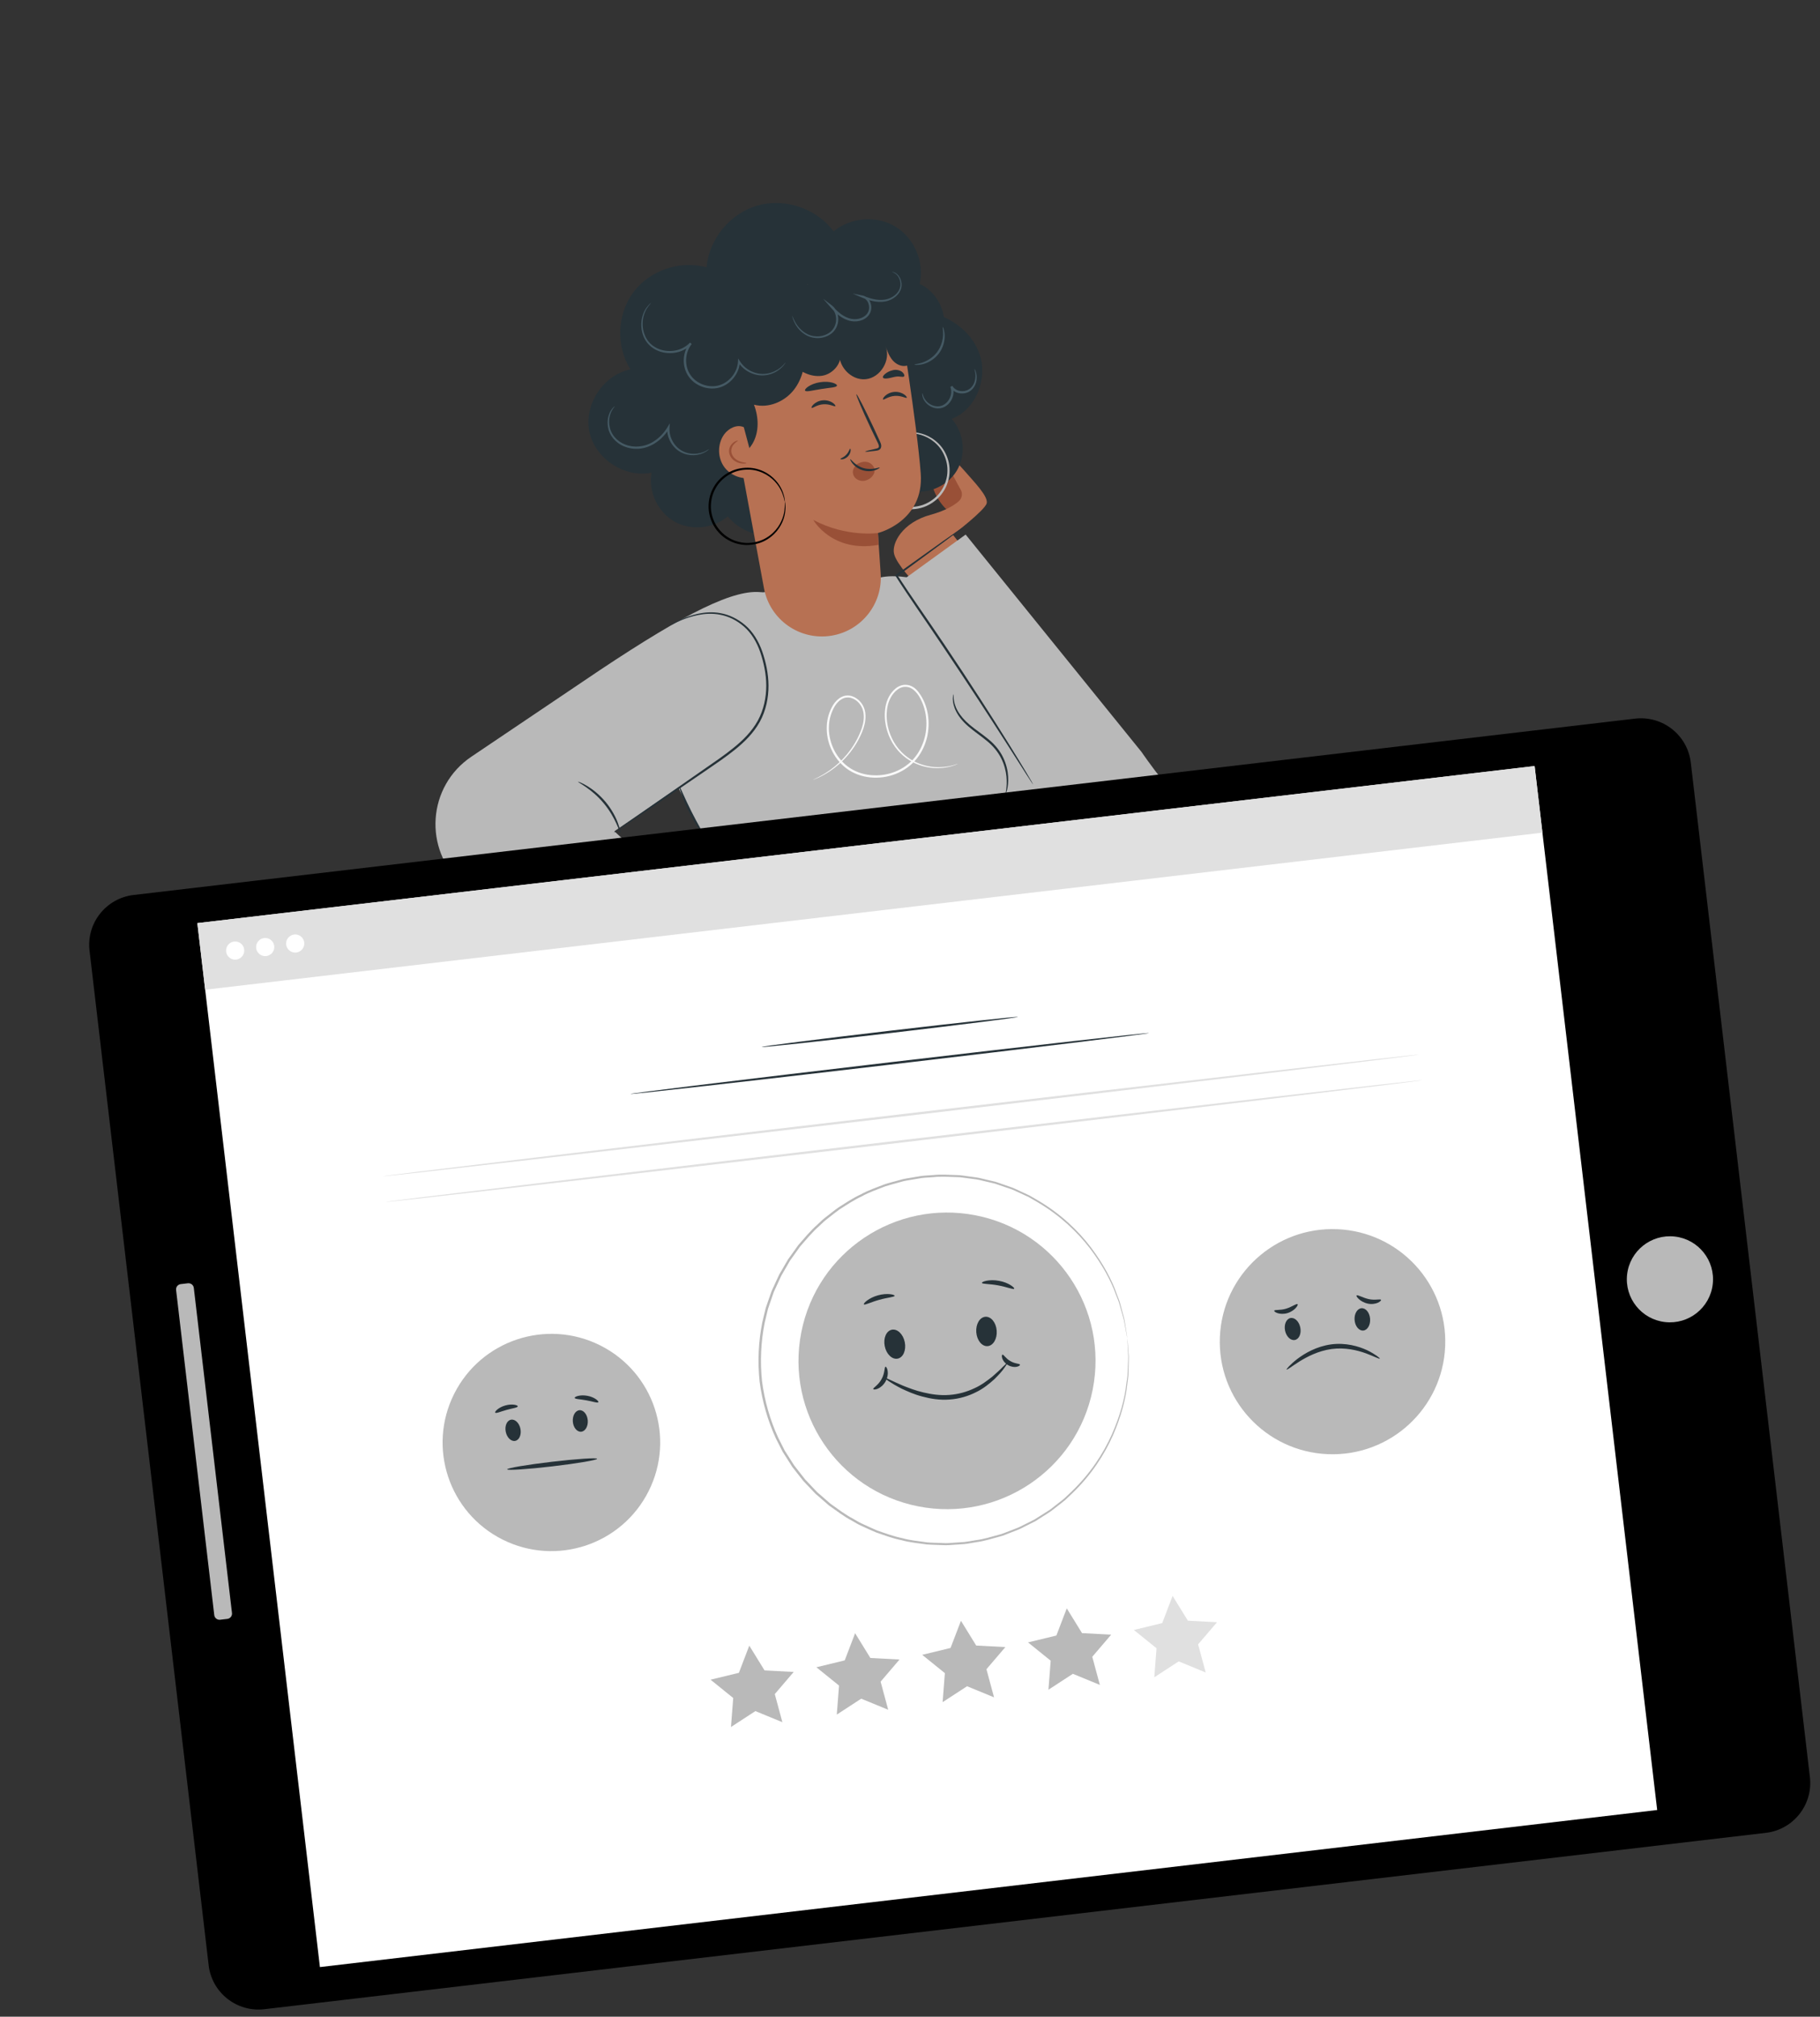 <svg width="408" height="452" viewBox="0 0 408 452" fill="none" xmlns="http://www.w3.org/2000/svg">
<rect x="0" y="0" width="408" height="452" fill="#333333" stroke="none"/>
<g clip-path="url(#clip0_3745_35412)">
<path d="M157.77 187.177C157.77 187.177 155.181 182.782 154.674 181.812C153.311 179.157 144.41 161.34 145.688 158.335C151.592 144.44 156.27 134.494 170.943 132.771L196.827 129.554C196.827 129.554 220.789 121.679 244.623 175.379L157.77 187.177Z" fill="#B9B9B9"/>
<path d="M103.681 198.265L136.734 186.988L174.146 161.369L170.946 132.779C164.773 131.837 153.804 137.323 134.431 150.221L105.669 169.596C95.817 176.226 94.841 190.338 103.681 198.265Z" fill="#B9B9B9"/>
<path d="M186.506 244.607C185.823 243.059 186.041 241.984 188.478 242.492C193.857 243.617 198.413 242.513 199.429 241.373C200.445 240.234 199.173 238.441 197.516 238.802C196.175 239.097 193.775 238.908 191.981 238.687C190.496 238.509 189.053 238.099 187.719 237.452C186.563 236.891 185.547 236.353 184.653 235.86C184.653 235.86 179.481 232.975 177.654 230.384L162.108 239.312L165.705 247.187C165.705 247.187 167.124 251.905 171.983 252.875C176.842 253.844 184.218 252.399 184.218 252.399C185.48 251.349 191.635 258.336 193.549 260.828C195.431 263.295 197.402 263.436 197.82 261.719C198.105 260.548 192.455 252.766 190.509 250.336C189.434 249.04 187.324 246.473 186.506 244.607Z" fill="#B77153"/>
<path d="M176.296 253.368C176.293 253.427 175.893 253.455 175.309 253.249C174.725 253.043 173.97 252.553 173.407 251.775C172.844 250.998 172.615 250.132 172.6 249.506C172.586 248.88 172.74 248.519 172.8 248.531C172.948 248.533 172.773 250.055 173.833 251.47C174.837 252.912 176.338 253.226 176.296 253.368Z" fill="#995037"/>
<path d="M181.494 252.954C181.481 253.014 181.109 253.019 180.552 252.8C179.997 252.59 179.291 252.095 178.761 251.353C178.231 250.601 178.016 249.773 177.995 249.177C177.974 248.581 178.11 248.231 178.17 248.244C178.318 248.246 178.193 249.693 179.179 251.058C180.138 252.446 181.546 252.811 181.494 252.954Z" fill="#995037"/>
<path d="M102.582 197.267C102.582 197.267 161.538 250.785 161.364 249.805C161.19 248.825 182.49 228.658 182.49 228.658L124.429 174.064L102.582 197.267Z" fill="#B9B9B9"/>
<path d="M132.723 181.85C132.732 181.839 132.872 181.941 133.133 182.155C133.428 182.415 133.79 182.735 134.228 183.115C135.218 184.019 136.561 185.244 138.189 186.731C141.517 189.802 146.095 194.061 151.131 198.796C156.167 203.531 160.702 207.844 163.978 210.98C165.564 212.52 166.862 213.78 167.826 214.717C168.238 215.129 168.583 215.471 168.852 215.754C169.086 215.991 169.2 216.125 169.182 216.137C169.173 216.148 169.034 216.046 168.773 215.832C168.477 215.572 168.115 215.252 167.677 214.872C166.687 213.968 165.344 212.742 163.716 211.256C160.388 208.185 155.801 203.927 150.764 199.182C145.727 194.448 141.193 190.135 137.916 186.998C136.33 185.458 135.033 184.198 134.068 183.262C133.656 182.849 133.311 182.507 133.042 182.225C132.829 181.995 132.716 181.871 132.723 181.85Z" fill="#B9B9B9"/>
<path d="M225.447 177.924C225.337 177.907 225.852 176.435 225.618 174.029C225.498 172.837 225.165 171.424 224.469 170.015C223.772 168.596 222.677 167.224 221.245 166.068C219.829 164.891 218.338 163.908 217.112 162.836C215.868 161.776 214.924 160.602 214.361 159.491C213.789 158.381 213.601 157.363 213.597 156.667C213.604 155.97 213.728 155.602 213.748 155.61C213.863 155.586 213.473 157.201 214.686 159.325C215.27 160.365 216.205 161.471 217.425 162.485C218.645 163.509 220.135 164.482 221.583 165.685C223.048 166.867 224.212 168.329 224.909 169.826C225.614 171.313 225.924 172.787 226.001 174.024C226.077 175.26 225.939 176.258 225.792 176.932C225.624 177.589 225.469 177.941 225.447 177.924Z" fill="#263238"/>
<path d="M149.985 140.282C149.973 140.264 150.221 140.117 150.699 139.835C151.177 139.563 151.899 139.184 152.85 138.749C153.813 138.331 155.017 137.876 156.483 137.557C157.941 137.258 159.678 137.074 161.548 137.433C163.414 137.763 165.368 138.672 167.061 140.121C168.765 141.578 170.063 143.682 170.879 146.028C171.685 148.376 172.264 150.956 172.279 153.681C172.282 156.388 171.724 159.249 170.323 161.788C168.912 164.337 166.848 166.335 164.757 168.022C162.648 169.722 160.498 171.161 158.461 172.558C154.396 175.34 150.73 177.84 147.629 179.96C144.57 182.026 142.076 183.712 140.301 184.911C139.462 185.461 138.797 185.902 138.295 186.235C137.83 186.535 137.581 186.682 137.579 186.663C137.567 186.644 137.792 186.471 138.236 186.144C138.715 185.794 139.367 185.325 140.183 184.738C141.934 183.503 144.393 181.772 147.416 179.652C150.496 177.515 154.138 174.978 158.179 172.159C160.205 170.754 162.363 169.304 164.435 167.619C166.508 165.953 168.508 163.992 169.871 161.537C171.223 159.083 171.772 156.311 171.777 153.672C171.77 151.024 171.206 148.481 170.435 146.179C169.644 143.878 168.414 141.855 166.784 140.438C165.163 139.019 163.289 138.121 161.481 137.784C159.679 137.417 157.977 137.558 156.545 137.834C155.105 138.121 153.898 138.547 152.93 138.926C151.965 139.323 151.24 139.673 150.747 139.918C150.257 140.171 149.987 140.301 149.985 140.282Z" fill="#263238"/>
<path d="M139.08 186.644C138.921 186.712 138.078 183.299 135.371 180.076C132.699 176.81 129.501 175.351 129.593 175.213C129.616 175.161 130.436 175.447 131.641 176.169C132.846 176.891 134.393 178.102 135.765 179.746C137.138 181.399 138.041 183.147 138.52 184.464C139.007 185.77 139.137 186.628 139.08 186.644Z" fill="#263238"/>
<path d="M214.687 171.203C214.687 171.203 214.337 171.401 213.617 171.633C212.898 171.864 211.799 172.13 210.359 172.162C208.928 172.193 207.131 171.953 205.246 171.125C203.371 170.305 201.435 168.796 200.102 166.559C198.781 164.351 197.987 161.433 198.505 158.4C198.779 156.886 199.483 155.352 200.802 154.285C201.448 153.758 202.33 153.409 203.214 153.492C204.115 153.543 204.94 154.044 205.544 154.67C207.85 157.322 208.638 161.192 207.909 164.858C207.525 166.688 206.754 168.486 205.536 170.002C204.33 171.526 202.673 172.722 200.822 173.449C197.123 174.913 192.771 174.493 189.732 172.211C186.702 169.918 185.184 166.193 185.341 162.761C185.394 161.038 185.926 159.377 186.783 157.971C187.232 157.281 187.807 156.655 188.547 156.264C189.275 155.854 190.161 155.78 190.935 156.013C192.474 156.489 193.545 157.825 193.876 159.228C194.21 160.65 193.953 162.054 193.556 163.277C192.693 165.713 191.403 167.699 190.073 169.258C188.742 170.807 187.373 171.948 186.189 172.745C184.997 173.552 184.005 174.06 183.313 174.357C182.968 174.516 182.694 174.607 182.517 174.686C182.338 174.756 182.243 174.787 182.242 174.777C182.241 174.768 182.324 174.719 182.501 174.639C182.677 174.55 182.94 174.44 183.274 174.274C183.942 173.94 184.921 173.413 186.082 172.59C187.243 171.767 188.563 170.622 189.855 169.077C191.138 167.534 192.39 165.562 193.21 163.171C193.59 161.978 193.817 160.647 193.486 159.332C193.179 158.054 192.171 156.838 190.816 156.429C190.145 156.233 189.396 156.301 188.761 156.66C188.123 157 187.591 157.573 187.175 158.22C186.377 159.539 185.876 161.128 185.824 162.773C185.679 166.056 187.169 169.628 190.046 171.791C192.924 173.955 197.097 174.357 200.647 172.959C202.422 172.261 203.999 171.134 205.144 169.675C206.3 168.225 207.051 166.499 207.425 164.748C207.777 162.98 207.772 161.176 207.387 159.485C207.199 158.644 206.926 157.823 206.561 157.061C206.215 156.288 205.768 155.575 205.208 154.994C204.649 154.412 203.942 153.995 203.18 153.947C202.425 153.879 201.672 154.163 201.089 154.634C199.894 155.588 199.192 157.054 198.935 158.467C198.413 161.383 199.158 164.208 200.423 166.365C201.7 168.54 203.555 170.028 205.371 170.855C207.199 171.69 208.949 171.955 210.364 171.956C213.22 171.934 214.676 171.106 214.687 171.203Z" fill="#FAFAFA"/>
<path d="M212.221 114.22C210.969 113.013 209.979 111.521 209.365 109.896C209.165 109.36 208.999 108.782 209.109 108.219C209.22 107.657 209.678 107.123 210.247 107.115C210.835 107.104 211.296 107.599 211.664 108.056C212.745 109.391 213.8 110.768 214.59 112.303C214.807 112.729 215.006 113.167 215.032 113.644C215.059 114.122 214.893 114.632 214.491 114.895C214.064 115.19 213.467 115.123 213.015 114.872C212.563 114.621 212.21 114.211 211.879 113.818" fill="#995037"/>
<path d="M214.593 112.851C213.53 111.162 212.468 109.482 211.405 107.792C211.091 107.289 210.764 106.768 210.677 106.19C210.588 105.602 210.804 104.93 211.332 104.662C211.796 104.43 212.372 104.559 212.79 104.863C213.208 105.157 213.506 105.603 213.802 106.029C214.301 106.765 214.79 107.502 215.289 108.238C215.694 108.838 216.099 109.448 216.318 110.138C216.537 110.828 216.541 111.622 216.162 112.236C215.782 112.849 214.95 113.212 214.286 112.917" fill="#995037"/>
<path d="M205.153 130.762C205.153 130.762 201.045 126.566 200.439 124.165C199.833 121.765 202.311 117.099 208.603 115.379C211.982 114.453 213.886 113.258 214.919 112.352C215.667 111.695 215.857 110.633 215.372 109.768C214.289 107.826 212.333 104.22 212.39 103.703C212.537 102.362 213.394 102.291 215.983 105.263C218.582 108.234 221.517 111.224 221.197 112.772C220.878 114.32 213.609 119.853 213.609 119.853L216.144 123.037L205.153 130.762Z" fill="#B77153"/>
<path d="M231.91 175.722L201.676 130.523L216.472 119.81L255.915 168.548C255.915 168.548 258.064 171.709 260.979 175.359L233.097 178.633" fill="#B9B9B9"/>
<path d="M215.763 118.295C215.774 118.304 215.685 118.383 215.515 118.52C215.308 118.682 215.056 118.878 214.74 119.121C214.009 119.668 213.015 120.413 211.769 121.344C209.146 123.27 205.483 125.966 201.097 129.188L201.15 128.888C204.115 133.474 207.877 138.74 211.737 144.496C217.462 153.005 222.466 160.813 226.014 166.517C227.793 169.369 229.196 171.695 230.161 173.299C230.616 174.079 230.983 174.693 231.254 175.162C231.501 175.594 231.617 175.825 231.607 175.826C231.589 175.838 231.436 175.621 231.162 175.212C230.863 174.756 230.477 174.154 229.986 173.398C228.939 171.765 227.484 169.493 225.702 166.701C222.08 161.045 217.031 153.271 211.307 144.772C207.459 139.025 203.715 133.746 200.785 129.127L200.665 128.945L200.838 128.827C205.271 125.667 208.969 123.016 211.616 121.126C212.886 120.232 213.913 119.523 214.658 119.004C214.985 118.779 215.249 118.601 215.468 118.457C215.661 118.346 215.762 118.285 215.763 118.295Z" fill="#263238"/>
<path d="M157.77 187.176C157.662 187.258 156.008 185.058 154.495 182.048C152.981 179.028 152.211 176.402 152.344 176.357C152.486 176.311 153.46 178.835 154.969 181.816C156.459 184.8 157.898 187.093 157.77 187.176Z" fill="#263238"/>
<path d="M203.602 109.916C207.647 110.981 212.291 109.112 214.464 105.531C216.638 101.961 216.162 96.985 213.342 93.883C218.73 91.828 221.439 85.026 219.657 79.556C217.875 74.086 212.34 70.293 206.606 69.74C204.41 69.527 202.136 69.745 200.132 70.667C198.128 71.589 196.43 73.279 195.774 75.387" fill="#263238"/>
<path d="M201.353 97.478C201.379 97.534 200.649 97.757 199.548 98.504C198.475 99.239 197.012 100.666 196.304 102.927C195.964 104.045 195.804 105.359 196.042 106.714C196.278 108.06 196.838 109.475 197.84 110.652C198.324 111.252 198.926 111.78 199.598 112.231C200.26 112.683 201.02 113.045 201.823 113.274C203.424 113.773 205.246 113.726 206.927 113.146C208.594 112.538 210.036 111.427 210.962 110.023C211.441 109.339 211.794 108.582 212.028 107.809C212.272 107.045 212.396 106.255 212.393 105.481C212.428 103.937 211.963 102.49 211.302 101.293C210.63 100.087 209.678 99.178 208.708 98.527C206.727 97.22 204.701 97.036 203.396 97.14C202.063 97.248 201.37 97.535 201.353 97.478C201.351 97.459 201.52 97.39 201.86 97.272C202.189 97.145 202.704 97.016 203.382 96.936C204.709 96.77 206.815 96.886 208.907 98.219C209.938 98.883 210.953 99.823 211.68 101.082C212.397 102.332 212.899 103.852 212.876 105.493C212.883 106.306 212.755 107.145 212.507 107.959C212.27 108.781 211.892 109.581 211.389 110.317C210.404 111.805 208.884 112.994 207.103 113.645C205.319 114.266 203.379 114.308 201.685 113.771C200.83 113.518 200.029 113.141 199.333 112.654C198.619 112.179 197.993 111.615 197.485 110.968C196.434 109.719 195.855 108.217 195.628 106.792C195.401 105.357 195.594 103.991 195.969 102.829C196.754 100.48 198.315 99.051 199.451 98.349C200.028 97.987 200.512 97.763 200.844 97.656C201.161 97.511 201.341 97.46 201.353 97.478Z" fill="#B9B9B9"/>
<path d="M203.76 81.737C207.746 81.043 211.082 77.572 211.613 73.566C212.145 69.561 209.842 65.339 206.173 63.631C207.276 58.803 205.001 53.401 200.768 50.818C196.535 48.235 190.673 48.688 186.881 51.87C183.096 46.743 175.992 44.311 169.849 46.053C163.707 47.794 158.933 53.573 158.391 59.924C152.488 58.263 145.656 60.576 141.99 65.499C138.322 70.412 138.047 77.605 141.327 82.781C135.265 84.032 130.876 90.668 132.119 96.731C133.36 102.785 139.997 107.175 146.071 105.941C145.298 110.152 147.428 114.737 151.147 116.871C154.865 119.004 159.908 118.52 163.156 115.725C165.83 119.089 170.532 120.725 174.719 119.733C178.916 118.749 182.39 115.193 183.281 110.988" fill="#263238"/>
<path d="M197.422 128.494C197.072 123.758 196.823 119.462 196.823 119.462C196.823 119.462 207.212 116.898 206.405 106.095C205.598 95.293 201.616 70.669 201.616 70.669L181.111 63.641L162.199 82.89L171.271 131.869C172.581 138.924 179.305 143.638 186.399 142.471C193.147 141.365 197.927 135.301 197.422 128.494Z" fill="#B77153"/>
<path d="M203.276 89.14C203.132 89.343 202.025 88.61 200.575 88.731C199.122 88.824 198.135 89.705 197.957 89.529C197.869 89.451 198.005 89.102 198.43 88.709C198.846 88.317 199.594 87.905 200.499 87.838C201.405 87.771 202.207 88.069 202.677 88.396C203.158 88.722 203.344 89.054 203.276 89.14Z" fill="#263238"/>
<path d="M187.264 91.021C187.111 91.225 186.013 90.491 184.563 90.612C183.11 90.704 182.123 91.585 181.945 91.41C181.857 91.332 181.993 90.983 182.428 90.588C182.844 90.196 183.591 89.785 184.497 89.718C185.403 89.65 186.204 89.949 186.675 90.276C187.156 90.602 187.342 90.933 187.264 91.021Z" fill="#263238"/>
<path d="M193.963 101.22C193.943 101.134 194.828 100.893 196.276 100.586C196.641 100.513 196.983 100.414 197.019 100.135C197.073 99.845 196.877 99.426 196.648 98.982C196.205 98.053 195.736 97.079 195.243 96.058C193.28 91.894 191.824 88.445 191.982 88.368C192.14 88.29 193.856 91.61 195.809 95.775C196.284 96.808 196.733 97.785 197.168 98.725C197.357 99.164 197.65 99.649 197.515 100.263C197.443 100.566 197.195 100.801 196.96 100.888C196.726 100.984 196.522 101.008 196.338 101.029C194.888 101.229 193.973 101.307 193.963 101.22Z" fill="#263238"/>
<path d="M196.822 119.462C196.822 119.462 189.79 120.494 182.32 116.535C182.32 116.535 186.525 123.977 196.947 122.115L196.822 119.462Z" fill="#995037"/>
<path d="M175.23 64.941C172.348 70.095 173.248 77.091 177.353 81.347C179.165 83.223 181.726 84.609 184.303 84.219C186.879 83.818 189.092 81.076 188.243 78.616C187.607 81.898 190.741 85.326 194.062 84.995C197.393 84.663 199.785 80.684 198.518 77.596C198.915 78.716 199.333 79.854 200.107 80.754C200.881 81.654 202.111 82.255 203.265 81.962C204.869 81.558 205.604 79.706 205.786 78.076C206.342 73.185 203.964 68.168 200.065 65.163C196.165 62.159 190.905 61.128 186.06 62.031C181.214 62.933 176.81 65.677 173.528 69.349" fill="#263238"/>
<path d="M177.044 68.572C178.664 71.491 179.987 74.641 180.348 77.964C180.699 81.287 180.003 84.811 177.923 87.429C175.842 90.047 172.257 91.557 169.022 90.701C170.1 93.517 170.224 96.838 168.693 99.44C167.161 102.043 163.758 103.6 160.952 102.468C158.426 101.45 157.05 98.689 156.415 96.036C154.856 89.628 156.363 82.546 160.396 77.315C164.419 72.085 170.893 68.814 177.499 68.676" fill="#263238"/>
<path d="M166.743 95.746C165.205 95.034 163.333 95.99 162.335 97.362C160.771 99.527 160.831 102.718 162.473 104.82C164.115 106.923 167.201 107.767 169.689 106.778" fill="#B77153"/>
<path d="M167.344 103.796C167.351 103.854 166.884 103.978 166.114 103.862C165.384 103.752 164.231 103.308 163.672 102.148C163.401 101.591 163.364 100.948 163.529 100.429C163.694 99.909 164.002 99.52 164.297 99.269C164.905 98.756 165.42 98.706 165.427 98.764C165.455 98.839 165.024 99.017 164.554 99.533C164.081 100.02 163.664 100.991 164.139 101.936C164.583 102.875 165.53 103.323 166.201 103.518C166.881 103.703 167.343 103.708 167.344 103.796Z" fill="#995037"/>
<path d="M187.628 86.427C187.542 86.859 185.953 86.888 184.083 87.196C182.22 87.474 180.691 87.928 180.479 87.541C180.26 87.184 181.672 85.988 183.845 85.665C186.014 85.312 187.728 86.022 187.628 86.427Z" fill="#263238"/>
<path d="M202.673 84.356C202.525 84.521 202.194 84.461 201.806 84.419C201.407 84.368 201.043 84.361 200.478 84.486C199.923 84.611 199.314 84.78 198.838 84.826C198.363 84.882 198.021 84.814 197.939 84.618C197.857 84.421 198.038 84.126 198.405 83.818C198.781 83.509 199.338 83.149 200.162 82.964C200.981 82.75 201.939 83.04 202.33 83.445C202.751 83.847 202.813 84.212 202.673 84.356Z" fill="#263238"/>
<path d="M191.777 104.272C192.535 103.692 193.526 103.35 194.455 103.565C195.385 103.789 196.168 104.678 196.062 105.622C196.005 106.139 195.706 106.606 195.336 106.963C194.761 107.511 193.956 107.851 193.152 107.779C192.357 107.705 191.59 107.197 191.307 106.455C191.013 105.715 191.276 104.772 191.943 104.341" fill="#995037"/>
<path d="M197.204 104.793C197.24 104.848 196.9 105.133 196.22 105.37C195.551 105.605 194.523 105.726 193.456 105.42C192.388 105.114 191.586 104.472 191.137 103.917C190.689 103.361 190.551 102.936 190.606 102.91C190.671 102.873 190.918 103.217 191.402 103.66C191.886 104.103 192.637 104.643 193.593 104.913C194.548 105.184 195.476 105.134 196.118 104.999C196.774 104.893 197.166 104.719 197.204 104.793Z" fill="#263238"/>
<path d="M175.952 112.487C175.894 112.494 175.845 111.744 175.356 110.507C174.88 109.298 173.811 107.56 171.755 106.369C170.744 105.791 169.493 105.34 168.118 105.266C166.745 105.201 165.239 105.427 163.869 106.147C163.172 106.484 162.52 106.953 161.936 107.502C161.342 108.053 160.819 108.703 160.424 109.436C159.582 110.888 159.221 112.667 159.409 114.43C159.635 116.188 160.398 117.835 161.553 119.053C162.117 119.673 162.777 120.184 163.472 120.583C164.168 120.992 164.91 121.287 165.667 121.454C167.166 121.837 168.683 121.708 170.004 121.327C171.324 120.936 172.438 120.217 173.287 119.411C175.011 117.777 175.638 115.839 175.831 114.551C176.01 113.236 175.884 112.495 175.952 112.487C175.971 112.485 176.003 112.668 176.045 113.026C176.095 113.373 176.109 113.911 176.031 114.587C175.903 115.916 175.305 117.938 173.545 119.685C172.672 120.533 171.526 121.315 170.132 121.743C168.756 122.16 167.154 122.319 165.555 121.928C164.759 121.756 163.966 121.447 163.229 121.024C162.483 120.611 161.78 120.066 161.183 119.41C159.951 118.123 159.126 116.376 158.896 114.5C158.695 112.621 159.083 110.731 159.983 109.193C160.412 108.417 160.969 107.724 161.6 107.149C162.219 106.567 162.919 106.082 163.654 105.731C165.118 104.981 166.704 104.765 168.148 104.85C169.594 104.945 170.9 105.439 171.945 106.062C174.062 107.354 175.112 109.182 175.545 110.446C175.768 111.086 175.878 111.603 175.92 111.961C175.95 112.301 175.971 112.485 175.952 112.487Z" fill="black"/>
<path d="M199.911 60.914C199.91 60.905 200.009 60.913 200.19 60.95C200.363 60.999 200.629 61.085 200.92 61.306C201.488 61.71 202.19 62.667 202.114 64.03C202.059 65.4 200.853 66.846 199.11 67.394C197.342 67.984 195.227 67.546 193.272 66.706L191.14 65.789L193.424 66.247C194.208 66.4 194.834 67.043 195.105 67.766C195.398 68.497 195.409 69.349 195.067 70.115C194.715 70.882 194.033 71.433 193.263 71.739C192.494 72.045 191.626 72.108 190.804 71.969C188.766 71.591 187.299 70.144 186.162 68.826L184.515 66.94L186.502 68.463C187.636 69.33 188.031 70.774 187.891 72.007C187.764 73.268 187.031 74.394 186.06 74.988C184.102 76.219 181.81 75.86 180.467 74.968C179.065 74.073 178.377 72.899 178.019 72.107C177.834 71.707 177.736 71.375 177.671 71.157C177.615 70.928 177.592 70.813 177.611 70.811C177.649 70.797 177.772 71.263 178.177 72.03C178.579 72.777 179.299 73.889 180.641 74.693C181.925 75.503 184.069 75.771 185.822 74.634C186.69 74.081 187.311 73.095 187.424 71.964C187.539 70.852 187.165 69.591 186.206 68.87L186.547 68.506C187.671 69.797 189.086 71.141 190.903 71.467C192.369 71.736 194.041 71.167 194.621 69.912C195.194 68.688 194.56 66.967 193.342 66.718L193.484 66.26C195.39 67.095 197.385 67.518 199.015 67.003C200.639 66.528 201.764 65.228 201.855 64.001C201.965 62.762 201.356 61.843 200.856 61.431C200.303 60.986 199.896 60.955 199.911 60.914Z" fill="#455A64"/>
<path d="M176.123 81.226C176.134 81.234 176.092 81.298 176.019 81.424C175.945 81.551 175.81 81.733 175.62 81.962C175.239 82.399 174.604 83.013 173.61 83.502C172.625 83.981 171.241 84.33 169.703 84.03C168.185 83.737 166.523 82.804 165.466 81.163L165.866 81.057C165.781 83.343 164.205 85.823 161.613 86.755C159.047 87.665 155.705 86.644 154.14 84.033C152.755 81.684 153.129 78.678 154.667 76.801L155.049 77.129C153.983 78.254 152.546 78.904 151.142 79.078C149.74 79.272 148.346 79.034 147.191 78.483C146.036 77.932 145.117 77.049 144.588 76.062C144.041 75.086 143.802 74.055 143.762 73.128C143.68 71.254 144.327 69.825 144.89 69.013C145.481 68.188 145.958 67.897 145.958 67.897C145.991 67.932 145.56 68.277 145.029 69.105C144.516 69.93 143.943 71.321 144.074 73.111C144.139 73.996 144.391 74.967 144.92 75.876C145.439 76.786 146.3 77.587 147.38 78.088C148.471 78.588 149.771 78.788 151.086 78.604C152.392 78.431 153.715 77.815 154.684 76.779L155.066 77.107C153.666 78.821 153.326 81.617 154.599 83.753C156.009 86.138 159.119 87.107 161.458 86.273C163.836 85.444 165.344 83.139 165.44 81.028L165.477 80.338L165.84 80.923C166.798 82.468 168.349 83.375 169.779 83.677C171.232 83.997 172.552 83.695 173.514 83.268C174.495 82.839 175.136 82.273 175.54 81.863C175.925 81.465 176.102 81.209 176.123 81.226Z" fill="#455A64"/>
<path d="M158.925 100.694C158.937 100.712 158.701 100.965 158.149 101.285C157.597 101.605 156.707 101.975 155.514 102.017C154.35 102.065 152.837 101.733 151.6 100.652C150.386 99.598 149.452 97.834 149.564 95.859L150.032 96C149.27 97.286 148.166 98.514 146.737 99.398C145.674 100.053 144.485 100.467 143.298 100.567C142.11 100.658 140.95 100.48 139.947 100.058C137.898 99.259 136.586 97.461 136.318 95.845C135.999 94.215 136.44 92.868 136.89 92.1C137.129 91.709 137.353 91.437 137.531 91.279C137.709 91.121 137.798 91.042 137.818 91.049C137.861 91.083 137.479 91.422 137.078 92.195C136.697 92.966 136.347 94.253 136.693 95.772C136.987 97.277 138.208 98.889 140.142 99.624C142.031 100.402 144.478 100.242 146.49 98.966C147.828 98.142 148.889 96.978 149.621 95.764L150.156 94.877L150.09 95.905C149.976 97.694 150.808 99.342 151.917 100.34C153.04 101.365 154.427 101.713 155.537 101.71C156.667 101.714 157.535 101.407 158.093 101.145C158.622 100.877 158.901 100.658 158.925 100.694Z" fill="#455A64"/>
<path d="M211.347 73.294C211.393 73.269 211.715 73.917 211.77 75.059C211.833 76.179 211.535 77.823 210.472 79.233C209.4 80.643 207.904 81.378 206.805 81.635C205.695 81.893 204.983 81.77 204.986 81.711C204.986 81.623 205.673 81.621 206.705 81.284C207.718 80.959 209.075 80.221 210.063 78.927C211.04 77.626 211.375 76.125 211.417 75.061C211.447 73.978 211.261 73.314 211.347 73.294Z" fill="#455A64"/>
<path d="M218.468 82.726C218.496 82.713 218.651 82.95 218.796 83.433C218.932 83.918 219.059 84.668 218.842 85.576C218.64 86.453 218.006 87.577 216.75 88.009C216.145 88.217 215.453 88.259 214.773 88.074C214.094 87.899 213.422 87.448 213.056 86.756L213.521 86.534C213.634 86.825 213.729 87.138 213.749 87.469C213.89 89.09 212.964 90.572 211.721 91.199C211.1 91.517 210.402 91.599 209.801 91.503C209.191 91.408 208.671 91.165 208.253 90.87C207.398 90.284 206.994 89.517 206.842 88.976C206.69 88.435 206.741 88.115 206.77 88.112C206.818 88.106 206.835 88.418 207.04 88.904C207.234 89.391 207.667 90.066 208.461 90.552C209.227 91.05 210.439 91.33 211.501 90.754C212.546 90.2 213.363 88.868 213.232 87.5C213.208 87.218 213.128 86.953 213.04 86.708L213.506 86.487C214.108 87.603 215.585 87.881 216.606 87.535C217.668 87.215 218.274 86.261 218.504 85.459C218.741 84.636 218.686 83.917 218.611 83.445C218.519 82.995 218.43 82.74 218.468 82.726Z" fill="#455A64"/>
<path d="M190.593 100.566C190.662 100.568 190.726 100.776 190.677 101.115C190.629 101.455 190.446 101.908 190.087 102.283C189.729 102.659 189.282 102.868 188.945 102.928C188.608 102.987 188.395 102.933 188.397 102.864C188.38 102.719 189.118 102.564 189.71 101.916C190.326 101.304 190.445 100.564 190.593 100.566Z" fill="#263238"/>
<path d="M379.036 170.924L405.737 398.304C406.462 404.476 402.039 410.067 395.856 410.793L59.277 450.317C53.094 451.043 47.496 446.63 46.771 440.457L20.07 213.077C19.345 206.904 23.768 201.314 29.951 200.588L366.53 161.064C372.713 160.337 378.311 164.751 379.036 170.924Z" fill="black"/>
<path d="M44.243 206.897L71.719 440.875L371.5 405.672L344.024 171.694L44.243 206.897Z" fill="white"/>
<path d="M383.955 287.822C384.563 282.53 380.759 277.749 375.458 277.145C370.157 276.54 365.368 280.34 364.76 285.632C364.153 290.925 367.957 295.705 373.258 296.31C378.558 296.914 383.348 293.114 383.955 287.822Z" fill="#B9B9B9"/>
<path d="M43.448 288.655L52.005 361.52C52.081 362.168 51.62 362.762 50.961 362.839L49.352 363.028C48.703 363.104 48.108 362.644 48.031 361.987L39.475 289.122C39.398 288.474 39.859 287.88 40.518 287.803L42.127 287.614C42.778 287.547 43.372 288.007 43.448 288.655Z" fill="#B9B9B9"/>
<path d="M145.4 334.218C151.444 322.2 146.588 307.57 134.553 301.54C122.518 295.511 107.863 300.365 101.819 312.383C95.775 324.4 100.631 339.031 112.666 345.06C124.701 351.09 139.356 346.236 145.4 334.218Z" fill="#B9B9B9"/>
<path d="M114.544 318.198C115.455 318.012 116.408 318.93 116.669 320.234C116.931 321.547 116.415 322.755 115.503 322.94C114.592 323.126 113.639 322.208 113.378 320.905C113.106 319.593 113.631 318.374 114.544 318.198Z" fill="#263238"/>
<path d="M129.904 316.069C128.979 316.138 128.316 317.275 128.414 318.608C128.512 319.94 129.348 320.96 130.274 320.891C131.199 320.821 131.861 319.684 131.764 318.352C131.657 317.021 130.829 316 129.904 316.069Z" fill="#263238"/>
<path d="M133.855 326.954C133.888 327.235 129.399 327.997 123.836 328.651C118.264 329.305 113.73 329.602 113.697 329.321C113.664 329.041 118.153 328.278 123.716 327.625C129.278 326.972 133.822 326.674 133.855 326.954Z" fill="#263238"/>
<path d="M116.069 315.204C116.045 315.501 114.891 315.627 113.569 315.998C112.245 316.359 111.192 316.846 111.017 316.611C110.845 316.396 111.753 315.426 113.285 315.001C114.825 314.565 116.105 314.925 116.069 315.204Z" fill="#263238"/>
<path d="M134.126 314.27C133.969 314.524 132.857 314.095 131.464 313.857C130.076 313.588 128.889 313.6 128.834 313.303C128.764 313.036 130.041 312.533 131.658 312.834C133.263 313.116 134.285 314.036 134.126 314.27Z" fill="#263238"/>
<path d="M323.972 301.736C324.548 287.812 313.708 276.063 299.762 275.494C285.816 274.924 274.043 285.751 273.468 299.675C272.892 313.599 283.732 325.348 297.678 325.918C311.624 326.487 323.397 315.661 323.972 301.736Z" fill="#B9B9B9"/>
<path d="M289.291 295.41C290.232 295.221 291.217 296.165 291.494 297.525C291.772 298.885 291.231 300.136 290.281 300.326C289.34 300.515 288.355 299.571 288.077 298.211C287.81 296.859 288.35 295.599 289.291 295.41Z" fill="#263238"/>
<path d="M305.214 293.207C304.26 293.28 303.563 294.461 303.666 295.841C303.77 297.222 304.63 298.278 305.596 298.214C306.55 298.141 307.246 296.961 307.143 295.58C307.04 294.199 306.178 293.133 305.214 293.207Z" fill="#263238"/>
<path d="M309.321 304.495C309.231 304.643 308.107 304.03 306.206 303.321C304.308 302.632 301.545 301.946 298.517 302.35C295.491 302.765 292.976 304.11 291.254 305.175C289.536 306.269 288.54 307.073 288.427 306.949C288.348 306.86 289.174 305.861 290.839 304.566C292.5 303.312 295.109 301.77 298.386 301.316C301.665 300.872 304.606 301.743 306.499 302.63C308.386 303.556 309.379 304.4 309.321 304.495Z" fill="#263238"/>
<path d="M290.884 292.309C290.984 292.405 290.855 292.734 290.482 293.151C290.107 293.558 289.467 294.045 288.622 294.301C287.778 294.557 286.945 294.488 286.413 294.315C285.871 294.134 285.607 293.89 285.652 293.767C285.755 293.48 286.973 293.73 288.319 293.307C289.666 292.894 290.662 292.09 290.884 292.309Z" fill="#263238"/>
<path d="M309.593 291.34C309.646 291.461 309.403 291.735 308.873 291.983C308.349 292.211 307.493 292.371 306.605 292.171C305.718 291.981 305.027 291.532 304.62 291.158C304.201 290.776 304.027 290.463 304.113 290.355C304.309 290.106 305.418 290.849 306.831 291.164C308.235 291.489 309.462 291.061 309.593 291.34Z" fill="#263238"/>
<path d="M258.764 375.925L264.24 372.359L270.289 374.847L268.586 368.543L272.828 363.582L266.294 363.241L262.871 357.689L260.54 363.779L254.188 365.32L259.267 369.422L258.764 375.925Z" fill="#E0E0E0"/>
<path d="M235.037 378.712L240.513 375.146L246.563 377.634L244.86 371.33L249.101 366.369L242.567 366.028L239.144 360.476L236.814 366.567L230.461 368.107L235.541 372.209L235.037 378.712Z" fill="#B9B9B9"/>
<path d="M211.314 381.498L216.791 377.932L222.84 380.419L221.137 374.116L225.379 369.155L218.844 368.813L215.422 363.261L213.091 369.352L206.738 370.892L211.818 374.994L211.314 381.498Z" fill="#B9B9B9"/>
<path d="M187.588 384.285L193.064 380.719L199.114 383.206L197.411 376.903L201.652 371.942L195.118 371.601L191.695 366.049L189.365 372.139L183.012 373.679L188.092 377.781L187.588 384.285Z" fill="#B9B9B9"/>
<path d="M163.865 387.07L169.341 383.504L175.391 385.991L173.688 379.688L177.929 374.727L171.395 374.386L167.972 368.834L165.642 374.924L159.289 376.465L164.369 380.566L163.865 387.07Z" fill="#B9B9B9"/>
<path d="M257.584 231.533C257.601 231.678 231.584 234.851 199.487 238.62C167.379 242.391 141.345 245.33 141.328 245.185C141.311 245.04 167.318 241.868 199.425 238.098C231.533 234.327 257.567 231.388 257.584 231.533Z" fill="#263238"/>
<path d="M228.186 227.913C228.203 228.058 215.356 229.684 199.511 231.545C183.646 233.408 170.782 234.801 170.765 234.656C170.748 234.511 183.585 232.885 199.45 231.022C215.306 229.17 228.17 227.777 228.186 227.913Z" fill="#263238"/>
<path d="M244.959 311.431C248.52 293.42 236.784 275.943 218.746 272.394C200.708 268.845 183.197 280.569 179.636 298.58C176.075 316.591 187.811 334.068 205.849 337.617C223.887 341.166 241.398 329.442 244.959 311.431Z" fill="#B9B9B9"/>
<path d="M199.929 298.027C201.166 297.774 202.472 299.023 202.83 300.815C203.188 302.608 202.478 304.26 201.239 304.504C200.002 304.757 198.696 303.508 198.338 301.716C197.97 299.925 198.69 298.271 199.929 298.027Z" fill="#263238"/>
<path d="M220.898 295.124C219.633 295.223 218.724 296.772 218.859 298.59C218.994 300.409 220.13 301.805 221.396 301.706C222.661 301.606 223.57 300.057 223.435 298.239C223.3 296.421 222.164 295.024 220.898 295.124Z" fill="#263238"/>
<path d="M225.775 305.537C225.829 305.579 225.608 305.949 225.143 306.592C224.7 307.252 223.935 308.107 222.923 309.108C221.864 310.047 220.553 311.182 218.833 312.011C217.137 312.878 215.09 313.52 212.878 313.672C210.668 313.853 208.573 313.491 206.756 312.998C204.922 312.527 203.375 311.816 202.097 311.22C199.567 309.929 198.185 308.865 198.242 308.77C198.333 308.622 199.847 309.464 202.402 310.557C203.689 311.063 205.225 311.677 206.992 312.078C208.751 312.499 210.742 312.805 212.806 312.641C214.871 312.496 216.78 311.929 218.409 311.159C220.061 310.425 221.346 309.401 222.436 308.557C223.469 307.651 224.304 306.896 224.836 306.324C225.391 305.778 225.721 305.494 225.775 305.537Z" fill="#263238"/>
<path d="M200.55 290.422C200.526 290.719 198.934 290.798 197.09 291.329C195.243 291.83 193.838 292.584 193.662 292.34C193.489 292.124 194.759 290.887 196.814 290.321C198.859 289.748 200.597 290.152 200.55 290.422Z" fill="#263238"/>
<path d="M227.354 288.843C227.197 289.097 225.704 288.429 223.758 288.089C221.818 287.718 220.18 287.822 220.125 287.524C220.055 287.258 221.783 286.663 223.943 287.066C226.11 287.449 227.515 288.619 227.354 288.843Z" fill="#263238"/>
<path d="M198.506 306.326C198.629 306.292 198.882 306.605 198.984 307.221C199.096 307.836 198.995 308.74 198.535 309.589C198.075 310.437 197.355 311.002 196.784 311.246C196.204 311.491 195.806 311.449 195.762 311.327C195.68 311.042 196.9 310.477 197.623 309.097C198.398 307.751 198.222 306.418 198.506 306.326Z" fill="#263238"/>
<path d="M228.654 305.866C228.698 305.988 228.45 306.223 227.933 306.333C227.425 306.442 226.669 306.364 225.983 305.964C225.288 305.565 224.842 304.95 224.688 304.468C224.522 303.977 224.601 303.644 224.724 303.61C225.013 303.557 225.457 304.495 226.506 305.059C227.523 305.685 228.563 305.592 228.654 305.866Z" fill="#263238"/>
<path d="M252.719 299.961C252.719 299.961 252.664 299.742 252.583 299.3C252.5 298.849 252.385 298.205 252.228 297.37C252.149 296.948 252.063 296.468 251.973 295.949C251.853 295.433 251.68 294.875 251.51 294.267C251.34 293.659 251.155 293.004 250.956 292.311C250.785 291.605 250.438 290.91 250.161 290.139C249.062 287.06 247.14 283.49 244.337 279.788C241.509 276.118 237.622 272.386 232.569 269.429C231.936 269.062 231.294 268.696 230.651 268.32C229.983 267.986 229.28 267.696 228.593 267.365C227.89 267.065 227.206 266.684 226.461 266.448C225.724 266.191 224.977 265.936 224.22 265.681C223.841 265.549 223.463 265.427 223.084 265.295C222.69 265.204 222.296 265.113 221.901 265.012C221.112 264.82 220.315 264.639 219.507 264.45C218.691 264.281 217.857 264.212 217.028 264.093C216.192 264.005 215.354 263.809 214.491 263.822C212.776 263.778 211.02 263.632 209.255 263.829C208.37 263.904 207.468 263.921 206.577 264.036C205.692 264.189 204.796 264.343 203.889 264.488C203.437 264.571 202.982 264.624 202.533 264.736L201.192 265.109C200.299 265.371 199.391 265.586 198.492 265.878C196.747 266.583 194.919 267.16 193.233 268.114C191.47 268.919 189.851 270.021 188.177 271.081C187.369 271.647 186.609 272.285 185.817 272.898C185.432 273.218 185.012 273.493 184.65 273.839L183.554 274.88C182.031 276.217 180.744 277.81 179.383 279.353C178.783 280.188 178.185 281.033 177.577 281.879L177.121 282.512L176.728 283.186L175.944 284.543L175.152 285.911L174.486 287.353L173.821 288.804L173.484 289.53L173.219 290.287C172.876 291.299 172.524 292.311 172.171 293.324C171.921 294.373 171.671 295.422 171.421 296.472C170.574 300.721 170.367 305.149 170.828 309.577C171.405 313.992 172.634 318.262 174.442 322.199C174.928 323.162 175.415 324.125 175.901 325.088C176.479 325.991 177.058 326.904 177.624 327.798L178.057 328.473L178.554 329.102L179.536 330.36L180.518 331.608L181.606 332.755L182.683 333.894L183.221 334.459L183.811 334.968C184.599 335.65 185.376 336.334 186.153 337.008C187.836 338.203 189.457 339.455 191.247 340.392L192.554 341.151C192.987 341.404 193.46 341.584 193.907 341.796C194.819 342.199 195.707 342.644 196.625 343.017C198.498 343.66 200.329 344.357 202.23 344.732C204.091 345.269 206.003 345.408 207.864 345.689C208.798 345.776 209.741 345.773 210.669 345.811L212.06 345.864C212.522 345.868 212.978 345.815 213.437 345.79C214.353 345.732 215.26 345.674 216.156 345.608C217.049 345.513 217.932 345.331 218.809 345.189C220.581 344.971 222.246 344.422 223.904 343.982C224.747 343.795 225.517 343.41 226.309 343.131C227.088 342.814 227.892 342.553 228.637 342.2C229.379 341.829 230.112 341.458 230.836 341.099C231.198 340.919 231.56 340.739 231.921 340.549C232.259 340.333 232.598 340.127 232.936 339.91C233.614 339.487 234.282 339.066 234.94 338.645C235.61 338.243 236.186 337.714 236.801 337.259C237.403 336.786 238.009 336.333 238.581 335.854C239.13 335.338 239.66 334.834 240.19 334.331C244.421 330.283 247.338 325.752 249.239 321.527C251.118 317.285 252.161 313.366 252.506 310.109C252.597 309.294 252.783 308.536 252.776 307.811C252.809 307.081 252.838 306.411 252.862 305.78C252.886 305.15 252.926 304.566 252.923 304.037C252.89 303.511 252.863 303.024 252.842 302.595C252.801 301.746 252.764 301.093 252.739 300.635C252.717 300.197 252.719 299.961 252.719 299.961C252.719 299.961 252.755 300.182 252.788 300.63C252.822 301.087 252.879 301.737 252.94 302.593C252.972 303.031 253.008 303.507 253.051 304.042C253.065 304.579 253.025 305.163 253.021 305.791C253.006 306.421 252.979 307.11 252.966 307.838C252.974 308.572 252.797 309.329 252.717 310.152C252.394 313.427 251.374 317.372 249.51 321.662C247.624 325.934 244.704 330.515 240.459 334.613C239.929 335.117 239.38 335.632 238.833 336.158C238.261 336.646 237.647 337.101 237.035 337.585C236.411 338.041 235.836 338.579 235.167 338.991C234.499 339.413 233.833 339.844 233.147 340.278C232.809 340.494 232.461 340.712 232.123 340.928C231.761 341.108 231.4 341.297 231.028 341.478C230.295 341.849 229.553 342.22 228.802 342.603C228.048 342.956 227.235 343.228 226.447 343.546C225.646 343.837 224.866 344.222 224.013 344.411C222.337 344.863 220.653 345.414 218.862 345.643C217.974 345.777 217.094 345.979 216.181 346.066C215.274 346.124 214.358 346.192 213.432 346.252C212.973 346.276 212.508 346.331 212.046 346.326L210.644 346.275C209.706 346.228 208.763 346.231 207.811 346.157C205.931 345.877 203.998 345.731 202.108 345.198C200.187 344.825 198.327 344.122 196.433 343.471C195.505 343.099 194.598 342.657 193.675 342.245C193.217 342.024 192.744 341.844 192.302 341.592L190.974 340.826C189.162 339.872 187.521 338.613 185.816 337.4C185.029 336.718 184.24 336.026 183.442 335.335L182.84 334.817L182.292 334.244L181.193 333.088L180.094 331.932L179.102 330.675L178.108 329.409L177.611 328.771L177.177 328.086C176.598 327.173 176.019 326.261 175.43 325.339C174.942 324.366 174.445 323.395 173.946 322.414C172.113 318.431 170.869 314.114 170.285 309.641C169.817 305.155 170.027 300.667 170.888 296.368C171.145 295.298 171.394 294.239 171.653 293.178C172.013 292.145 172.365 291.123 172.716 290.101L172.99 289.333L173.326 288.597L173.999 287.135L174.673 285.683L175.474 284.304L176.275 282.925L176.676 282.24L177.141 281.597C177.758 280.74 178.366 279.894 178.972 279.038C180.351 277.473 181.655 275.859 183.196 274.51L184.31 273.458C184.682 273.11 185.101 272.825 185.495 272.504C186.298 271.89 187.076 271.24 187.894 270.673C189.585 269.601 191.223 268.487 193.005 267.679C194.72 266.723 196.566 266.133 198.331 265.426C199.228 265.124 200.156 264.907 201.06 264.654L202.411 264.28C202.86 264.168 203.325 264.113 203.777 264.031C204.692 263.874 205.598 263.729 206.494 263.575C207.394 263.459 208.305 263.44 209.2 263.365C210.996 263.173 212.762 263.319 214.497 263.37C215.37 263.356 216.219 263.561 217.064 263.648C217.904 263.775 218.749 263.852 219.574 264.02C220.393 264.218 221.192 264.409 222 264.598C222.405 264.698 222.798 264.789 223.192 264.88C223.581 265.011 223.96 265.143 224.339 265.275C225.097 265.539 225.855 265.803 226.602 266.059C227.358 266.303 228.042 266.684 228.746 266.994C229.443 267.324 230.146 267.624 230.825 267.966C231.478 268.34 232.122 268.716 232.765 269.092C237.844 272.095 241.755 275.873 244.57 279.594C247.377 283.335 249.284 286.936 250.356 290.047C250.624 290.82 250.972 291.525 251.135 292.241C251.325 292.945 251.501 293.601 251.662 294.219C251.822 294.828 251.995 295.387 252.097 295.914C252.178 296.444 252.254 296.916 252.324 297.349C252.452 298.187 252.558 298.842 252.631 299.294C252.693 299.738 252.719 299.961 252.719 299.961Z" fill="#B9B9B9"/>
<path d="M344.023 171.691L44.242 206.895L45.995 221.824L345.776 186.62L344.023 171.691Z" fill="#E0E0E0"/>
<path d="M54.742 212.812C54.872 213.925 54.068 214.941 52.953 215.072C51.839 215.203 50.821 214.4 50.691 213.288C50.56 212.175 51.364 211.159 52.479 211.028C53.603 210.896 54.611 211.699 54.742 212.812Z" fill="white"/>
<path d="M61.476 212.021C61.607 213.134 60.802 214.15 59.688 214.281C58.573 214.412 57.556 213.609 57.425 212.497C57.294 211.384 58.099 210.368 59.213 210.237C60.328 210.106 61.345 210.908 61.476 212.021Z" fill="white"/>
<path d="M68.203 211.232C68.333 212.345 67.529 213.361 66.415 213.492C65.3 213.623 64.282 212.82 64.151 211.708C64.021 210.595 64.825 209.579 65.939 209.448C67.054 209.317 68.072 210.119 68.203 211.232Z" fill="white"/>
<path d="M318.133 236.359C318.15 236.505 266.151 242.729 201.995 250.262C137.819 257.799 85.802 263.789 85.785 263.644C85.767 263.499 137.757 257.276 201.933 249.74C266.09 242.206 318.116 236.214 318.133 236.359Z" fill="#E0E0E0"/>
<path d="M318.805 242.107C318.822 242.253 266.823 248.477 202.666 256.01C138.491 263.547 86.474 269.537 86.457 269.392C86.439 269.247 138.429 263.024 202.605 255.488C266.761 247.954 318.788 241.962 318.805 242.107Z" fill="#E0E0E0"/>
</g>
<defs>
<clipPath id="clip0_3745_35412">
<rect width="361.432" height="412.292" fill="white" transform="translate(0 42.152) rotate(-6.698)"/>
</clipPath>
</defs>
</svg>
